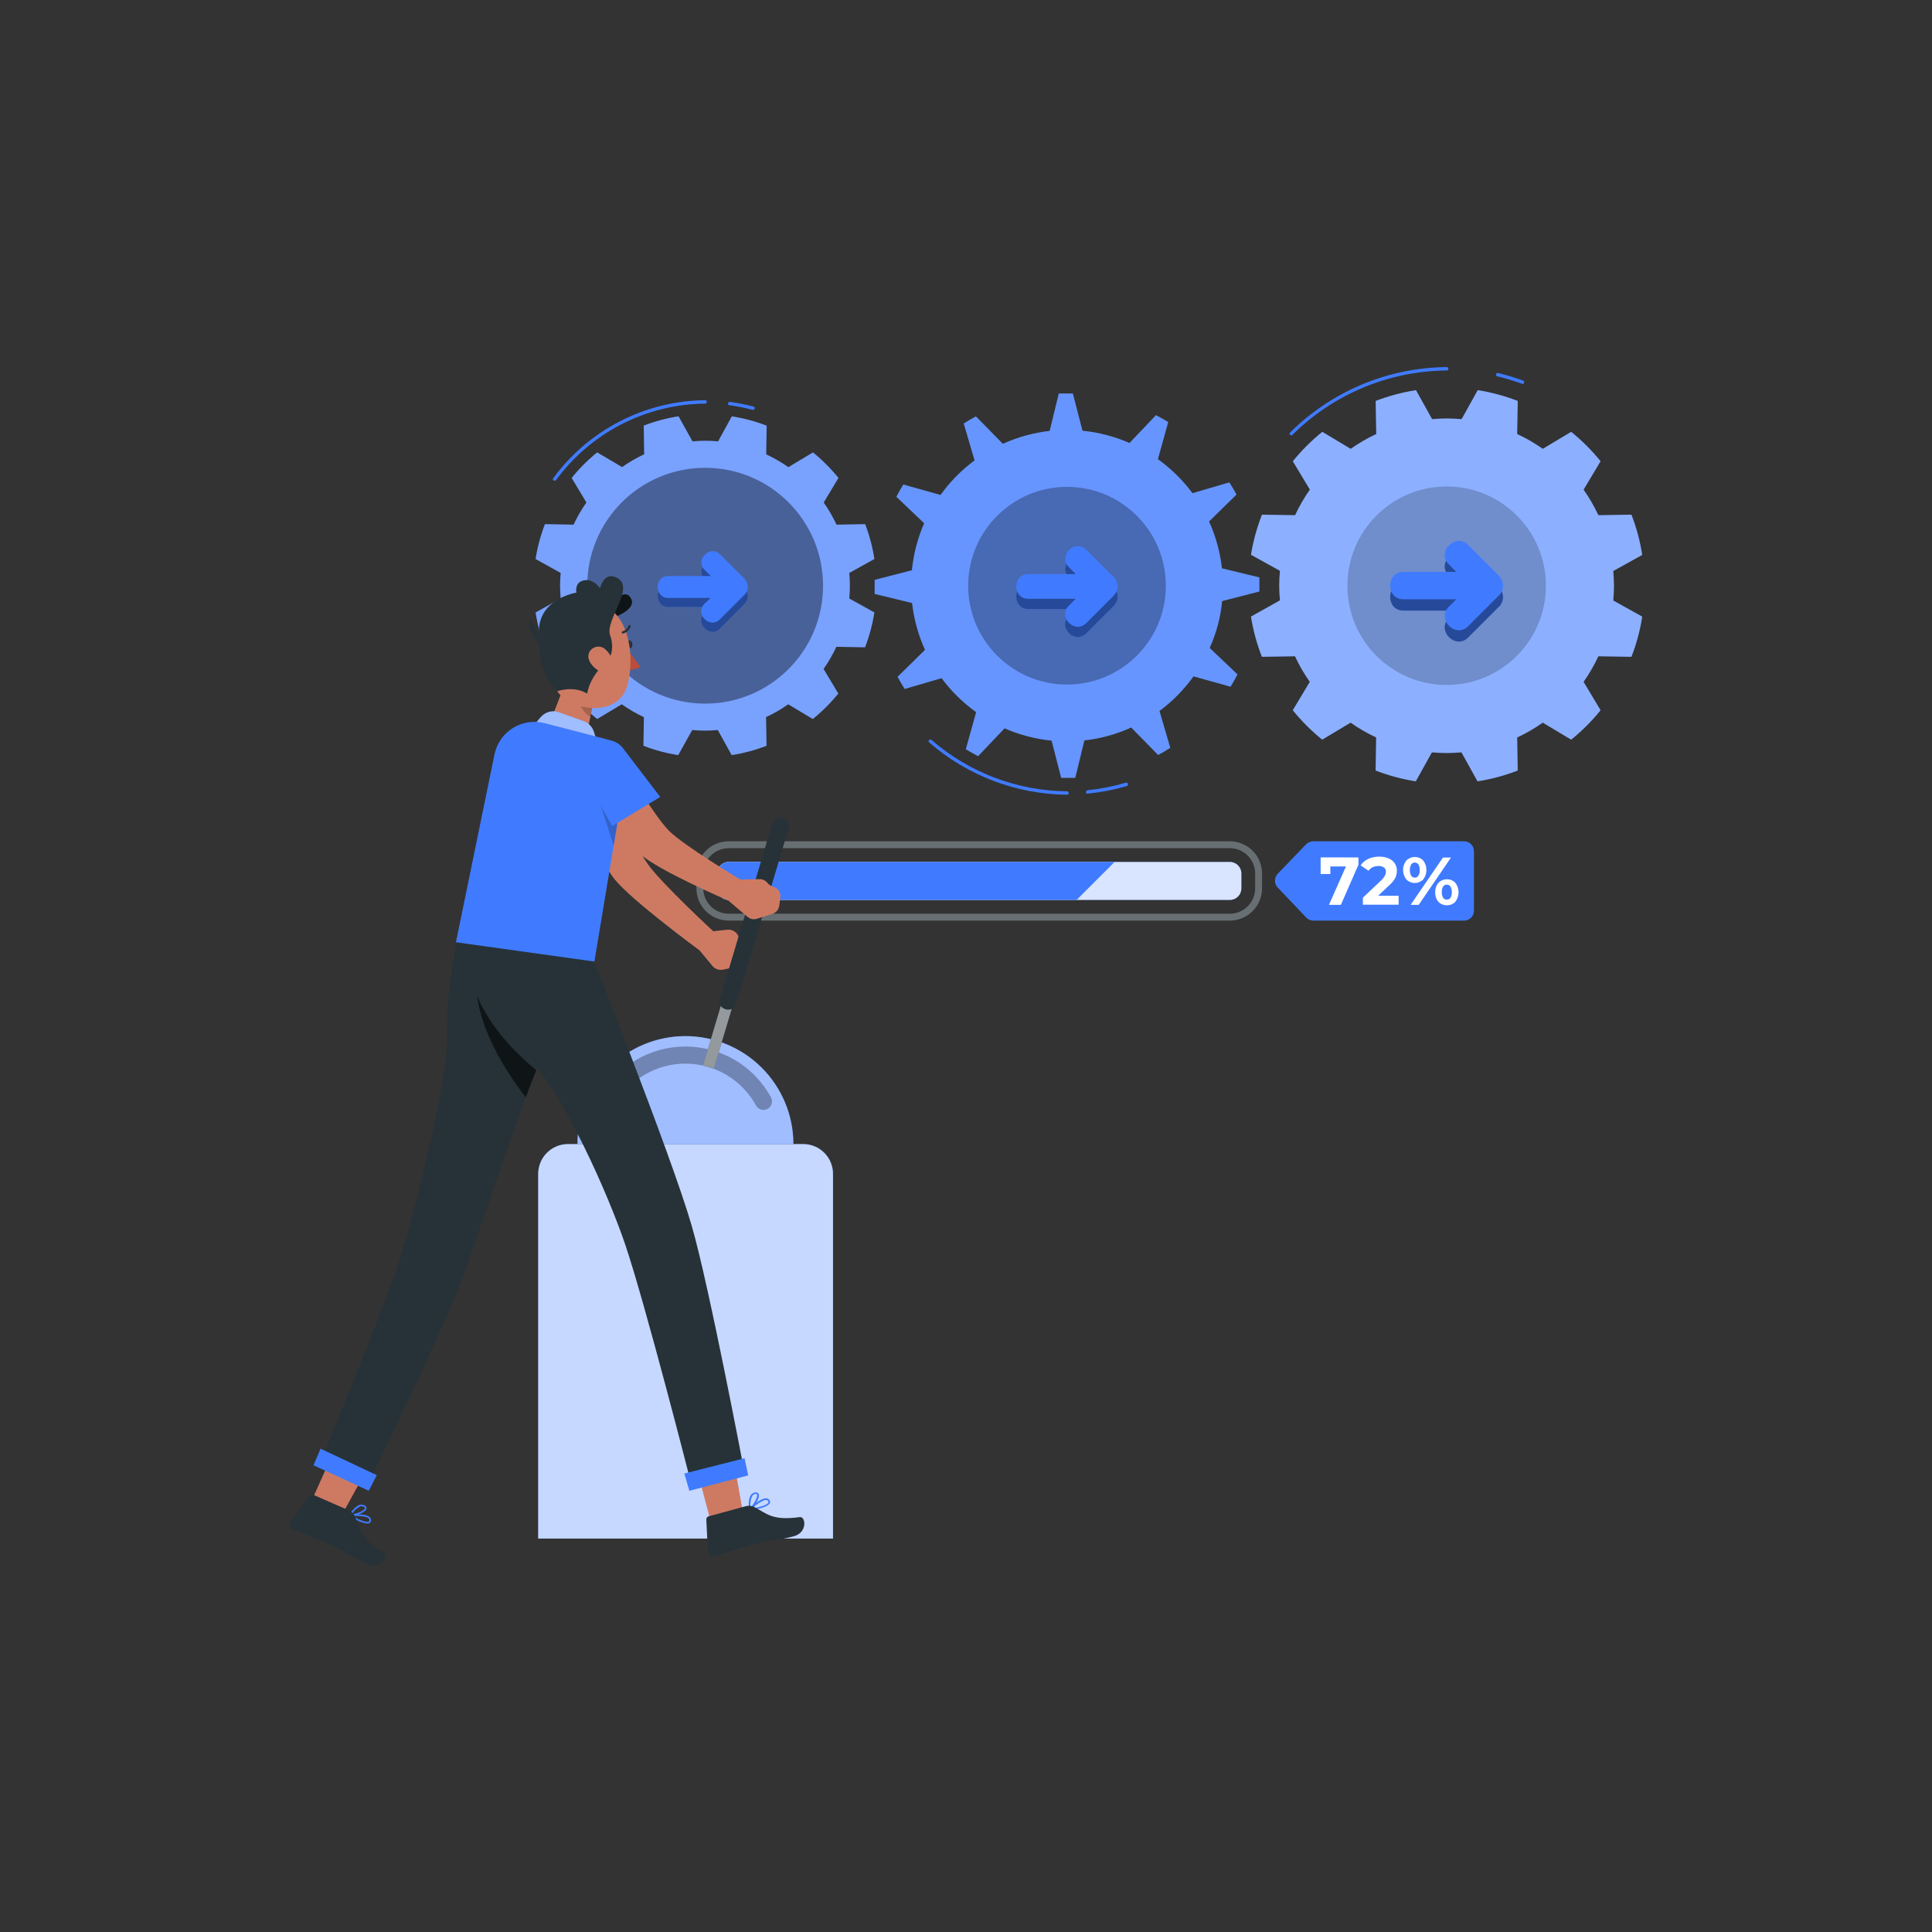 <svg width="200" height="200" viewBox="0 0 200 200" fill="none" xmlns="http://www.w3.org/2000/svg">
<rect x="0" y="0" width="200" height="200" fill="#333333" stroke="none"/>
<path d="M127.311 89.231H75.43C74.772 89.231 74.237 89.765 74.237 90.424V91.965C74.237 92.624 74.772 93.159 75.43 93.159H127.311C127.97 93.159 128.504 92.624 128.504 91.965V90.424C128.504 89.765 127.97 89.231 127.311 89.231Z" fill="#407BFF"/>
<path opacity="0.8" d="M127.311 89.231H75.43C74.772 89.231 74.237 89.765 74.237 90.424V91.965C74.237 92.624 74.772 93.159 75.43 93.159H127.311C127.97 93.159 128.504 92.624 128.504 91.965V90.424C128.504 89.765 127.97 89.231 127.311 89.231Z" fill="white"/>
<path d="M127.307 95.303H75.431C74.546 95.302 73.698 94.95 73.072 94.324C72.447 93.698 72.095 92.85 72.094 91.966V90.424C72.095 89.539 72.447 88.691 73.072 88.066C73.698 87.44 74.546 87.088 75.431 87.087H127.307C128.192 87.088 129.041 87.44 129.667 88.065C130.293 88.691 130.646 89.539 130.648 90.424V91.966C130.646 92.851 130.293 93.699 129.667 94.324C129.041 94.95 128.192 95.302 127.307 95.303ZM75.431 87.803C74.736 87.804 74.069 88.08 73.577 88.572C73.085 89.063 72.808 89.729 72.806 90.424V91.966C72.807 92.661 73.084 93.328 73.576 93.819C74.068 94.311 74.735 94.587 75.431 94.587H127.307C128.003 94.587 128.67 94.311 129.162 93.819C129.654 93.328 129.931 92.661 129.932 91.966V90.424C129.93 89.729 129.653 89.063 129.161 88.572C128.669 88.08 128.002 87.804 127.307 87.803H75.431Z" fill="#263238"/>
<g opacity="0.3">
<path d="M127.307 95.303H75.431C74.546 95.302 73.698 94.95 73.072 94.324C72.447 93.698 72.095 92.85 72.094 91.966V90.424C72.095 89.539 72.447 88.691 73.072 88.066C73.698 87.44 74.546 87.088 75.431 87.087H127.307C128.192 87.088 129.041 87.44 129.667 88.065C130.293 88.691 130.646 89.539 130.648 90.424V91.966C130.646 92.851 130.293 93.699 129.667 94.324C129.041 94.95 128.192 95.302 127.307 95.303ZM75.431 87.803C74.736 87.804 74.069 88.08 73.577 88.572C73.085 89.063 72.808 89.729 72.806 90.424V91.966C72.807 92.661 73.084 93.328 73.576 93.819C74.068 94.311 74.735 94.587 75.431 94.587H127.307C128.003 94.587 128.67 94.311 129.162 93.819C129.654 93.328 129.931 92.661 129.932 91.966V90.424C129.93 89.729 129.653 89.063 129.161 88.572C128.669 88.08 128.002 87.804 127.307 87.803H75.431Z" fill="white"/>
</g>
<path d="M115.381 89.231H75.43C75.117 89.237 74.819 89.365 74.6 89.588C74.38 89.811 74.257 90.111 74.256 90.424V91.965C74.257 92.278 74.38 92.578 74.6 92.801C74.819 93.024 75.117 93.153 75.43 93.159H111.453L115.381 89.231Z" fill="#407BFF"/>
<path d="M151.562 95.303H135.964C135.824 95.303 135.685 95.275 135.557 95.219C135.428 95.164 135.313 95.083 135.217 94.982L132.267 91.876C132.084 91.684 131.982 91.43 131.982 91.165C131.982 90.901 132.084 90.647 132.267 90.455L135.209 87.4C135.305 87.301 135.42 87.223 135.547 87.169C135.674 87.115 135.81 87.087 135.948 87.087H151.554C151.827 87.087 152.089 87.195 152.282 87.388C152.475 87.581 152.583 87.843 152.583 88.116V94.278C152.583 94.549 152.475 94.809 152.284 95.001C152.093 95.193 151.833 95.302 151.562 95.303Z" fill="#407BFF"/>
<path d="M140.627 88.761V89.509L138.808 93.667H137.576L139.332 89.697H137.716V90.479H136.711V88.758L140.627 88.761Z" fill="white"/>
<path d="M144.786 92.732V93.656H141.085V92.924L142.975 91.14C143.13 90.997 143.262 90.83 143.366 90.647C143.431 90.527 143.467 90.393 143.472 90.256C143.477 90.171 143.461 90.085 143.426 90.007C143.392 89.929 143.339 89.86 143.272 89.806C143.1 89.689 142.893 89.634 142.685 89.65C142.486 89.646 142.288 89.688 142.106 89.771C141.932 89.854 141.783 89.981 141.672 90.138L140.847 89.587C141.042 89.297 141.312 89.066 141.629 88.918C141.991 88.753 142.385 88.671 142.783 88.679C143.11 88.672 143.435 88.732 143.738 88.855C143.993 88.961 144.214 89.135 144.376 89.36C144.534 89.589 144.614 89.864 144.602 90.142C144.604 90.401 144.547 90.657 144.434 90.89C144.264 91.186 144.044 91.45 143.785 91.672L142.658 92.732H144.786Z" fill="white"/>
<path d="M145.581 91.038C145.363 90.759 145.244 90.415 145.244 90.061C145.244 89.706 145.363 89.362 145.581 89.082C145.695 88.966 145.832 88.874 145.982 88.811C146.133 88.747 146.294 88.715 146.457 88.715C146.62 88.715 146.782 88.747 146.932 88.811C147.083 88.874 147.219 88.966 147.334 89.082C147.548 89.364 147.663 89.707 147.663 90.061C147.663 90.414 147.548 90.757 147.334 91.038C147.219 91.155 147.083 91.247 146.932 91.311C146.782 91.374 146.62 91.406 146.457 91.406C146.294 91.406 146.133 91.374 145.982 91.311C145.832 91.247 145.695 91.155 145.581 91.038ZM146.833 90.647C146.935 90.472 146.983 90.271 146.97 90.068C146.983 89.865 146.935 89.662 146.833 89.485C146.791 89.425 146.735 89.375 146.67 89.341C146.605 89.307 146.533 89.289 146.459 89.289C146.386 89.289 146.313 89.307 146.248 89.341C146.183 89.375 146.127 89.425 146.086 89.485C145.992 89.667 145.944 89.868 145.944 90.072C145.944 90.276 145.992 90.478 146.086 90.659C146.127 90.72 146.183 90.769 146.248 90.803C146.313 90.837 146.386 90.855 146.459 90.855C146.533 90.855 146.605 90.837 146.67 90.803C146.735 90.769 146.791 90.72 146.833 90.659V90.647ZM149.376 88.773H150.205L146.864 93.668H146.031L149.376 88.773ZM149.153 93.562C148.968 93.448 148.818 93.284 148.723 93.088C148.616 92.867 148.564 92.623 148.57 92.376C148.565 92.129 148.617 91.884 148.723 91.661C148.818 91.466 148.968 91.303 149.153 91.191C149.343 91.08 149.559 91.023 149.779 91.027C149.943 91.021 150.107 91.051 150.258 91.113C150.41 91.176 150.547 91.271 150.659 91.391C150.874 91.671 150.991 92.015 150.991 92.369C150.991 92.722 150.874 93.066 150.659 93.347C150.546 93.466 150.41 93.561 150.258 93.624C150.106 93.687 149.943 93.718 149.779 93.715C149.559 93.718 149.343 93.661 149.153 93.55V93.562ZM150.154 92.952C150.248 92.77 150.296 92.569 150.296 92.365C150.296 92.161 150.248 91.96 150.154 91.778C150.113 91.713 150.055 91.66 149.986 91.624C149.917 91.589 149.84 91.573 149.763 91.578C149.69 91.578 149.617 91.595 149.553 91.629C149.488 91.663 149.432 91.713 149.391 91.774C149.289 91.951 149.242 92.153 149.255 92.357C149.242 92.559 149.289 92.761 149.391 92.936C149.432 92.997 149.488 93.047 149.553 93.081C149.617 93.115 149.69 93.132 149.763 93.132C149.84 93.137 149.916 93.123 149.985 93.089C150.054 93.055 150.112 93.004 150.154 92.94V92.952Z" fill="white"/>
<path d="M168.885 53.281L165.462 53.336C165.029 52.41 164.516 51.524 163.929 50.687L165.689 47.749C164.785 46.63 163.765 45.61 162.645 44.706L159.707 46.466C158.87 45.877 157.983 45.364 157.055 44.932L157.114 41.505C155.777 40.99 154.389 40.616 152.974 40.39L151.308 43.391C150.803 43.348 150.294 43.321 149.778 43.321C149.262 43.321 148.753 43.348 148.248 43.391L146.582 40.39C145.156 40.615 143.758 40.988 142.411 41.505L142.47 44.932C141.544 45.364 140.657 45.878 139.821 46.466L136.883 44.706C135.764 45.611 134.742 46.631 133.836 47.749L135.6 50.687C135.01 51.522 134.497 52.409 134.067 53.336L130.639 53.281C130.116 54.62 129.734 56.01 129.501 57.428L132.502 59.091C132.455 59.596 132.427 60.108 132.427 60.62C132.427 61.133 132.455 61.65 132.502 62.15L129.501 63.829C129.73 65.252 130.109 66.647 130.632 67.991L134.059 67.936C134.489 68.864 135.002 69.75 135.592 70.585L133.828 73.523C134.734 74.641 135.756 75.662 136.876 76.567L139.814 74.806C140.649 75.395 141.536 75.908 142.462 76.34L142.404 79.763C143.746 80.282 145.14 80.657 146.562 80.882L148.229 77.881C148.734 77.924 149.242 77.952 149.759 77.952C150.275 77.952 150.784 77.924 151.288 77.881L152.955 80.882C154.377 80.658 155.771 80.283 157.114 79.763L157.055 76.34C157.983 75.908 158.87 75.395 159.707 74.806L162.645 76.567C163.765 75.663 164.785 74.642 165.689 73.523L163.929 70.585C164.516 69.748 165.029 68.862 165.462 67.936L168.885 67.991C169.406 66.649 169.78 65.255 170 63.833L167.004 62.166C167.047 61.665 167.074 61.153 167.074 60.636C167.074 60.12 167.047 59.611 167.004 59.106L170 57.444C169.78 56.02 169.406 54.624 168.885 53.281Z" fill="#407BFF"/>
<path opacity="0.4" d="M168.885 53.281L165.462 53.336C165.029 52.41 164.516 51.524 163.929 50.687L165.689 47.749C164.785 46.63 163.765 45.61 162.645 44.706L159.707 46.466C158.87 45.877 157.983 45.364 157.055 44.932L157.114 41.505C155.777 40.99 154.389 40.616 152.974 40.39L151.308 43.391C150.803 43.348 150.294 43.321 149.778 43.321C149.262 43.321 148.753 43.348 148.248 43.391L146.582 40.39C145.156 40.615 143.758 40.988 142.411 41.505L142.47 44.932C141.544 45.364 140.657 45.878 139.821 46.466L136.883 44.706C135.764 45.611 134.742 46.631 133.836 47.749L135.6 50.687C135.01 51.522 134.497 52.409 134.067 53.336L130.639 53.281C130.116 54.62 129.734 56.01 129.501 57.428L132.502 59.091C132.455 59.596 132.427 60.108 132.427 60.62C132.427 61.133 132.455 61.65 132.502 62.15L129.501 63.829C129.73 65.252 130.109 66.647 130.632 67.991L134.059 67.936C134.489 68.864 135.002 69.75 135.592 70.585L133.828 73.523C134.734 74.641 135.756 75.662 136.876 76.567L139.814 74.806C140.649 75.395 141.536 75.908 142.462 76.34L142.404 79.763C143.746 80.282 145.14 80.657 146.562 80.882L148.229 77.881C148.734 77.924 149.242 77.952 149.759 77.952C150.275 77.952 150.784 77.924 151.288 77.881L152.955 80.882C154.377 80.658 155.771 80.283 157.114 79.763L157.055 76.34C157.983 75.908 158.87 75.395 159.707 74.806L162.645 76.567C163.765 75.663 164.785 74.642 165.689 73.523L163.929 70.585C164.516 69.748 165.029 68.862 165.462 67.936L168.885 67.991C169.406 66.649 169.78 65.255 170 63.833L167.004 62.166C167.047 61.665 167.074 61.153 167.074 60.636C167.074 60.12 167.047 59.611 167.004 59.106L170 57.444C169.78 56.02 169.406 54.624 168.885 53.281Z" fill="white"/>
<path opacity="0.2" d="M149.758 70.906C155.432 70.906 160.031 66.306 160.031 60.632C160.031 54.959 155.432 50.359 149.758 50.359C144.084 50.359 139.484 54.959 139.484 60.632C139.484 66.306 144.084 70.906 149.758 70.906Z" fill="black"/>
<path d="M155.224 62.769C155.459 62.505 155.589 62.165 155.589 61.812C155.589 61.459 155.459 61.118 155.224 60.855L155.196 60.824V60.804C154.125 59.733 153.051 58.659 151.977 57.585C150.686 56.294 148.679 58.297 149.974 59.592L150.756 60.374H145.279C143.456 60.374 143.452 63.211 145.279 63.211H150.756L149.974 63.993C148.679 65.288 150.686 67.291 151.977 66L155.196 62.78V62.757L155.224 62.769Z" fill="#407BFF"/>
<path opacity="0.4" d="M155.224 62.769C155.459 62.505 155.589 62.165 155.589 61.812C155.589 61.459 155.459 61.118 155.224 60.855L155.196 60.824V60.804C154.125 59.733 153.051 58.659 151.977 57.585C150.686 56.294 148.679 58.297 149.974 59.592L150.756 60.374H145.279C143.456 60.374 143.452 63.211 145.279 63.211H150.756L149.974 63.993C148.679 65.288 150.686 67.291 151.977 66L155.196 62.78V62.757L155.224 62.769Z" fill="black"/>
<path d="M155.224 61.595C155.459 61.331 155.589 60.991 155.589 60.638C155.589 60.285 155.459 59.945 155.224 59.682L155.196 59.65V59.631C154.125 58.559 153.051 57.486 151.977 56.411C150.686 55.12 148.679 57.123 149.974 58.418L150.756 59.2H145.279C143.456 59.2 143.452 62.037 145.279 62.037H150.756L149.974 62.819C148.679 64.114 150.686 66.117 151.977 64.826L155.196 61.606V61.583L155.224 61.595Z" fill="#407BFF"/>
<path d="M154.992 38.951C155.865 39.164 156.726 39.425 157.57 39.733C157.781 39.811 157.875 39.471 157.664 39.397C156.82 39.089 155.959 38.828 155.086 38.614C154.867 38.563 154.773 38.904 154.992 38.955V38.951Z" fill="#407BFF"/>
<path d="M133.804 45.003C138.053 40.79 143.779 38.403 149.762 38.352C149.809 38.352 149.854 38.334 149.887 38.3C149.92 38.267 149.938 38.223 149.938 38.176C149.938 38.129 149.92 38.085 149.887 38.052C149.854 38.019 149.809 38 149.762 38C143.684 38.058 137.869 40.487 133.554 44.768C133.537 44.785 133.524 44.804 133.515 44.826C133.507 44.847 133.502 44.87 133.502 44.893C133.502 44.917 133.507 44.94 133.515 44.961C133.524 44.983 133.537 45.002 133.554 45.019C133.57 45.035 133.59 45.048 133.611 45.057C133.633 45.066 133.656 45.07 133.679 45.07C133.702 45.07 133.725 45.066 133.747 45.057C133.768 45.048 133.788 45.035 133.804 45.019V45.003Z" fill="#407BFF"/>
<path d="M126.069 64.709C126.284 63.893 126.433 63.061 126.515 62.221L130.369 61.231C130.369 60.742 130.369 60.257 130.369 59.772L126.495 58.833C126.306 57.156 125.856 55.519 125.161 53.982L128.002 51.196C127.771 50.766 127.524 50.347 127.262 49.936L123.444 51.055C122.44 49.703 121.233 48.515 119.864 47.534L120.932 43.696C120.541 43.442 120.095 43.207 119.665 42.98L116.926 45.86C116.154 45.522 115.356 45.246 114.54 45.034C113.725 44.82 112.894 44.671 112.055 44.588L111.062 40.735C110.573 40.735 110.087 40.735 109.606 40.735L108.663 44.608C106.986 44.797 105.349 45.249 103.812 45.946L101.027 43.102C100.596 43.333 100.178 43.579 99.767 43.841L100.886 47.66C99.534 48.663 98.346 49.871 97.365 51.239L93.507 50.159C93.253 50.57 93.018 50.997 92.791 51.427L95.671 54.166C95.334 54.937 95.058 55.733 94.845 56.548C94.633 57.363 94.484 58.194 94.399 59.032L90.546 60.026C90.546 60.515 90.546 61 90.546 61.485L94.419 62.424C94.609 64.101 95.06 65.738 95.757 67.275L92.917 70.061C93.147 70.491 93.39 70.91 93.652 71.321L97.471 70.202C98.474 71.554 99.682 72.742 101.05 73.723L99.982 77.561C100.393 77.815 100.819 78.05 101.254 78.277L103.992 75.397C104.763 75.735 105.56 76.011 106.375 76.223C107.191 76.438 108.023 76.587 108.863 76.669L109.853 80.522C110.342 80.522 110.827 80.522 111.312 80.522L112.251 76.649C113.928 76.461 115.565 76.009 117.102 75.311L119.888 78.155C120.318 77.924 120.737 77.678 121.147 77.416L120.028 73.598C121.381 72.595 122.569 71.387 123.549 70.018L127.387 71.086C127.642 70.675 127.876 70.249 128.103 69.814L125.224 67.076C125.567 66.31 125.85 65.519 126.069 64.709Z" fill="#407BFF"/>
<path opacity="0.2" d="M126.069 64.709C126.284 63.893 126.433 63.061 126.515 62.221L130.369 61.231C130.369 60.742 130.369 60.257 130.369 59.772L126.495 58.833C126.306 57.156 125.856 55.519 125.161 53.982L128.002 51.196C127.771 50.766 127.524 50.347 127.262 49.936L123.444 51.055C122.44 49.703 121.233 48.515 119.864 47.534L120.932 43.696C120.541 43.442 120.095 43.207 119.665 42.98L116.926 45.86C116.154 45.522 115.356 45.246 114.54 45.034C113.725 44.82 112.894 44.671 112.055 44.588L111.062 40.735C110.573 40.735 110.087 40.735 109.606 40.735L108.663 44.608C106.986 44.797 105.349 45.249 103.812 45.946L101.027 43.102C100.596 43.333 100.178 43.579 99.767 43.841L100.886 47.66C99.534 48.663 98.346 49.871 97.365 51.239L93.507 50.159C93.253 50.57 93.018 50.997 92.791 51.427L95.671 54.166C95.334 54.937 95.058 55.733 94.845 56.548C94.633 57.363 94.484 58.194 94.399 59.032L90.546 60.026C90.546 60.515 90.546 61 90.546 61.485L94.419 62.424C94.609 64.101 95.06 65.738 95.757 67.275L92.917 70.061C93.147 70.491 93.39 70.91 93.652 71.321L97.471 70.202C98.474 71.554 99.682 72.742 101.05 73.723L99.982 77.561C100.393 77.815 100.819 78.05 101.254 78.277L103.992 75.397C104.763 75.735 105.56 76.011 106.375 76.223C107.191 76.438 108.023 76.587 108.863 76.669L109.853 80.522C110.342 80.522 110.827 80.522 111.312 80.522L112.251 76.649C113.928 76.461 115.565 76.009 117.102 75.311L119.888 78.155C120.318 77.924 120.737 77.678 121.147 77.416L120.028 73.598C121.381 72.595 122.569 71.387 123.549 70.018L127.387 71.086C127.642 70.675 127.876 70.249 128.103 69.814L125.224 67.076C125.567 66.31 125.85 65.519 126.069 64.709Z" fill="white"/>
<path opacity="0.3" d="M110.456 70.863C116.106 70.863 120.687 66.282 120.687 60.632C120.687 54.982 116.106 50.402 110.456 50.402C104.806 50.402 100.226 54.982 100.226 60.632C100.226 66.282 104.806 70.863 110.456 70.863Z" fill="black"/>
<path d="M115.373 62.612C115.585 62.376 115.702 62.069 115.702 61.752C115.702 61.434 115.585 61.128 115.373 60.891L115.35 60.864L112.451 57.965C111.277 56.791 109.486 58.606 110.647 59.768C110.886 60.011 111.129 60.249 111.367 60.488H106.438C104.795 60.488 104.791 63.043 106.438 63.043H111.36C111.121 63.281 110.878 63.52 110.64 63.763C109.466 64.936 111.281 66.728 112.443 65.566L115.342 62.667L115.373 62.612Z" fill="#407BFF"/>
<path opacity="0.4" d="M115.373 62.612C115.585 62.376 115.702 62.069 115.702 61.752C115.702 61.434 115.585 61.128 115.373 60.891L115.35 60.864L112.451 57.965C111.277 56.791 109.486 58.606 110.647 59.768C110.886 60.011 111.129 60.249 111.367 60.488H106.438C104.795 60.488 104.791 63.043 106.438 63.043H111.36C111.121 63.281 110.878 63.52 110.64 63.763C109.466 64.936 111.281 66.728 112.443 65.566L115.342 62.667L115.373 62.612Z" fill="black"/>
<path d="M115.373 61.556C115.585 61.319 115.702 61.013 115.702 60.695C115.702 60.378 115.585 60.071 115.373 59.834L115.35 59.807L112.451 56.908C111.277 55.734 109.486 57.55 110.647 58.712C110.886 58.954 111.129 59.193 111.367 59.431H106.438C104.795 59.431 104.791 61.986 106.438 61.986H111.36C111.121 62.225 110.878 62.464 110.64 62.706C109.466 63.88 111.281 65.672 112.443 64.51L115.342 61.611C115.344 61.604 115.344 61.597 115.342 61.591L115.373 61.556Z" fill="#407BFF"/>
<path d="M110.456 81.915C105.297 81.868 100.324 79.983 96.43 76.599C96.258 76.45 96.008 76.7 96.18 76.849C100.142 80.297 105.204 82.219 110.456 82.271C110.502 82.271 110.547 82.253 110.58 82.22C110.613 82.187 110.632 82.142 110.632 82.095C110.632 82.049 110.613 82.004 110.58 81.971C110.547 81.938 110.502 81.919 110.456 81.919V81.915Z" fill="#407BFF"/>
<path d="M116.551 81.023C115.257 81.404 113.93 81.666 112.588 81.805C112.365 81.829 112.365 82.196 112.588 82.157C113.961 82.02 115.319 81.758 116.645 81.375C116.69 81.362 116.729 81.332 116.752 81.292C116.775 81.251 116.781 81.203 116.768 81.158C116.756 81.112 116.726 81.074 116.685 81.051C116.645 81.028 116.596 81.022 116.551 81.034V81.023Z" fill="#407BFF"/>
<path d="M89.564 54.263L86.594 54.314C86.219 53.512 85.776 52.744 85.268 52.018L86.794 49.475C86.008 48.506 85.125 47.621 84.157 46.834L81.61 48.364C80.886 47.852 80.118 47.407 79.314 47.034L79.365 44.068C78.201 43.619 76.993 43.295 75.761 43.102L74.338 45.692C73.899 45.653 73.457 45.629 73.011 45.629C72.565 45.629 72.123 45.653 71.685 45.692L70.241 43.094C69.011 43.288 67.804 43.611 66.642 44.06L66.689 47.026C65.887 47.4 65.119 47.845 64.397 48.356L61.818 46.834C60.849 47.619 59.965 48.504 59.181 49.475L60.707 52.018C60.197 52.743 59.752 53.511 59.377 54.314L56.412 54.263C55.963 55.427 55.639 56.635 55.445 57.867L58.043 59.31C58.004 59.745 57.98 60.187 57.98 60.633C57.98 61.078 58.004 61.521 58.043 61.959L55.445 63.402C55.639 64.634 55.963 65.842 56.412 67.006L59.377 66.955C59.752 67.758 60.197 68.526 60.707 69.251L59.181 71.794C59.964 72.764 60.848 73.648 61.818 74.431L64.365 72.905C65.088 73.416 65.855 73.861 66.658 74.235L66.611 77.201C67.773 77.65 68.979 77.974 70.21 78.167L71.654 75.569C72.092 75.609 72.534 75.632 72.98 75.632C73.426 75.632 73.868 75.609 74.306 75.569L75.746 78.167C76.978 77.974 78.186 77.65 79.349 77.201L79.298 74.235C80.102 73.862 80.871 73.417 81.595 72.905L84.141 74.431C85.11 73.646 85.994 72.763 86.778 71.794L85.253 69.251C85.76 68.525 86.204 67.757 86.579 66.955L89.548 67.006C89.995 65.841 90.319 64.634 90.515 63.402L87.917 61.959C87.952 61.521 87.975 61.082 87.975 60.633C87.975 60.183 87.952 59.745 87.917 59.31L90.515 57.867C90.324 56.636 90.005 55.428 89.564 54.263Z" fill="#407BFF"/>
<path opacity="0.3" d="M89.564 54.263L86.594 54.314C86.219 53.512 85.776 52.744 85.268 52.018L86.794 49.475C86.008 48.506 85.125 47.621 84.157 46.834L81.61 48.364C80.886 47.852 80.118 47.407 79.314 47.034L79.365 44.068C78.201 43.619 76.993 43.295 75.761 43.102L74.338 45.692C73.899 45.653 73.457 45.629 73.011 45.629C72.565 45.629 72.123 45.653 71.685 45.692L70.241 43.094C69.011 43.288 67.804 43.611 66.642 44.06L66.689 47.026C65.887 47.4 65.119 47.845 64.397 48.356L61.818 46.834C60.849 47.619 59.965 48.504 59.181 49.475L60.707 52.018C60.197 52.743 59.752 53.511 59.377 54.314L56.412 54.263C55.963 55.427 55.639 56.635 55.445 57.867L58.043 59.31C58.004 59.745 57.98 60.187 57.98 60.633C57.98 61.078 58.004 61.521 58.043 61.959L55.445 63.402C55.639 64.634 55.963 65.842 56.412 67.006L59.377 66.955C59.752 67.758 60.197 68.526 60.707 69.251L59.181 71.794C59.964 72.764 60.848 73.648 61.818 74.431L64.365 72.905C65.088 73.416 65.855 73.861 66.658 74.235L66.611 77.201C67.773 77.65 68.979 77.974 70.21 78.167L71.654 75.569C72.092 75.609 72.534 75.632 72.98 75.632C73.426 75.632 73.868 75.609 74.306 75.569L75.746 78.167C76.978 77.974 78.186 77.65 79.349 77.201L79.298 74.235C80.102 73.862 80.871 73.417 81.595 72.905L84.141 74.431C85.11 73.646 85.994 72.763 86.778 71.794L85.253 69.251C85.76 68.525 86.204 67.757 86.579 66.955L89.548 67.006C89.995 65.841 90.319 64.634 90.515 63.402L87.917 61.959C87.952 61.521 87.975 61.082 87.975 60.633C87.975 60.183 87.952 59.745 87.917 59.31L90.515 57.867C90.324 56.636 90.005 55.428 89.564 54.263Z" fill="white"/>
<path opacity="0.4" d="M72.997 72.839C79.739 72.839 85.203 67.374 85.203 60.633C85.203 53.891 79.739 48.426 72.997 48.426C66.256 48.426 60.791 53.891 60.791 60.633C60.791 67.374 66.256 72.839 72.997 72.839Z" fill="black"/>
<path d="M77.124 62.459C77.312 62.249 77.417 61.977 77.417 61.695C77.417 61.412 77.312 61.14 77.124 60.93V60.902L74.546 58.328C73.513 57.295 71.909 58.899 72.942 59.932L73.556 60.558H69.182C67.719 60.558 67.719 62.827 69.182 62.827H73.556L72.915 63.469C71.882 64.502 73.486 66.106 74.519 65.073L77.097 62.495L77.124 62.459Z" fill="#407BFF"/>
<path opacity="0.4" d="M77.124 62.459C77.312 62.249 77.417 61.977 77.417 61.695C77.417 61.412 77.312 61.14 77.124 60.93V60.902L74.546 58.328C73.513 57.295 71.909 58.899 72.942 59.932L73.556 60.558H69.182C67.719 60.558 67.719 62.827 69.182 62.827H73.556L72.915 63.469C71.882 64.502 73.486 66.106 74.519 65.073L77.097 62.495L77.124 62.459Z" fill="black"/>
<path d="M77.124 61.52C77.312 61.31 77.417 61.038 77.417 60.756C77.417 60.473 77.312 60.201 77.124 59.991V59.963L74.546 57.389C73.513 56.356 71.909 57.96 72.942 58.993L73.584 59.631H69.182C67.719 59.631 67.719 61.9 69.182 61.9H73.556L72.915 62.514C71.882 63.547 73.486 65.151 74.519 64.118L77.097 61.54L77.124 61.52Z" fill="#407BFF"/>
<path d="M57.566 49.694C59.348 47.268 61.669 45.29 64.347 43.916C67.025 42.542 69.986 41.811 72.996 41.78C73.043 41.78 73.088 41.761 73.121 41.728C73.154 41.695 73.172 41.65 73.172 41.603C73.172 41.557 73.154 41.512 73.121 41.479C73.088 41.446 73.043 41.428 72.996 41.428C69.926 41.46 66.906 42.208 64.175 43.612C61.444 45.015 59.078 47.036 57.265 49.514C57.128 49.694 57.433 49.87 57.566 49.69V49.694Z" fill="#407BFF"/>
<path d="M75.485 41.944C76.302 42.056 77.112 42.218 77.91 42.429C78.129 42.484 78.223 42.143 78.004 42.089C77.207 41.877 76.397 41.716 75.579 41.607C75.36 41.576 75.262 41.916 75.485 41.944Z" fill="#407BFF"/>
<path d="M61.672 79.337C61.672 79.337 65.466 87.255 67.125 89.54C68.561 91.523 73.835 96.402 73.835 96.402L75.29 96.246C75.515 96.221 75.742 96.264 75.941 96.371C76.14 96.478 76.302 96.643 76.405 96.844L76.569 97.161C76.635 97.289 76.726 97.404 76.835 97.498L77.094 97.721C77.282 97.88 77.411 98.098 77.462 98.339C77.513 98.581 77.483 98.832 77.375 99.055L77.176 99.446C77.102 99.601 76.992 99.737 76.856 99.843C76.721 99.949 76.562 100.022 76.393 100.056L74.828 100.377C74.629 100.416 74.423 100.4 74.232 100.331C74.041 100.263 73.873 100.143 73.745 99.986L72.415 98.378C72.415 98.378 65.396 93.233 63.596 90.991C62.145 89.184 59.293 82.776 59.293 82.776L61.672 79.337Z" fill="#CE7A63"/>
<path d="M82.132 118.436C82.132 115.471 80.954 112.628 78.858 110.532C76.762 108.436 73.919 107.258 70.955 107.258C67.99 107.258 65.147 108.436 63.051 110.532C60.955 112.628 59.777 115.471 59.777 118.436H82.132Z" fill="#407BFF"/>
<path opacity="0.5" d="M82.132 118.436C82.132 115.471 80.954 112.628 78.858 110.532C76.762 108.436 73.919 107.258 70.955 107.258C67.99 107.258 65.147 108.436 63.051 110.532C60.955 112.628 59.777 115.471 59.777 118.436H82.132Z" fill="white"/>
<g opacity="0.3">
<path d="M79.385 114.825C79.182 114.912 78.954 114.92 78.746 114.848C78.537 114.775 78.363 114.627 78.258 114.433C77.54 113.124 76.484 112.031 75.198 111.27C73.913 110.509 72.447 110.107 70.954 110.107C69.46 110.107 67.994 110.509 66.709 111.27C65.424 112.031 64.368 113.124 63.65 114.433C63.544 114.627 63.37 114.774 63.162 114.846C62.954 114.919 62.726 114.911 62.523 114.825C62.411 114.777 62.31 114.707 62.227 114.619C62.143 114.531 62.079 114.426 62.038 114.312C61.998 114.197 61.981 114.076 61.989 113.954C61.998 113.833 62.032 113.715 62.089 113.608C62.956 112.013 64.237 110.681 65.797 109.753C67.357 108.826 69.139 108.336 70.954 108.336C72.769 108.336 74.551 108.826 76.111 109.753C77.671 110.681 78.952 112.013 79.819 113.608C79.875 113.715 79.908 113.833 79.917 113.954C79.925 114.075 79.909 114.197 79.868 114.311C79.827 114.425 79.763 114.53 79.68 114.618C79.597 114.707 79.496 114.777 79.385 114.825Z" fill="black"/>
</g>
<path d="M80.227 85.35L72.774 110.302C73.156 110.387 73.531 110.498 73.897 110.635C75.968 103.71 78.036 96.785 80.102 89.861L81.358 85.663C81.577 84.935 80.442 84.626 80.227 85.35Z" fill="#263238"/>
<g opacity="0.5">
<path d="M80.227 85.35L72.774 110.302C73.156 110.387 73.531 110.498 73.897 110.635C75.968 103.71 78.036 96.785 80.102 89.861L81.358 85.663C81.577 84.935 80.442 84.626 80.227 85.35Z" fill="white"/>
</g>
<path d="M76.216 103.901C78.023 97.845 79.832 91.792 81.642 85.741C81.966 84.653 80.265 84.176 79.944 85.271C78.131 91.325 76.323 97.378 74.518 103.432C74.193 104.52 75.891 104.997 76.216 103.901Z" fill="#263238"/>
<path d="M58.791 118.436H83.152C83.969 118.436 84.752 118.76 85.329 119.338C85.907 119.915 86.231 120.698 86.231 121.515V159.272H55.716V121.515C55.716 120.699 56.04 119.916 56.616 119.339C57.193 118.762 57.975 118.437 58.791 118.436Z" fill="#407BFF"/>
<path opacity="0.7" d="M58.791 118.436H83.152C83.969 118.436 84.752 118.76 85.329 119.338C85.907 119.915 86.231 120.698 86.231 121.515V159.272H55.716V121.515C55.716 120.699 56.04 119.916 56.616 119.339C57.193 118.762 57.975 118.437 58.791 118.436Z" fill="white"/>
<path d="M71.753 150.606L73.709 158.039L77.007 157.124L75.599 149.17L71.753 150.606Z" fill="#CE7A63"/>
<path d="M77.653 156.326C77.635 156.326 77.618 156.321 77.603 156.312C77.588 156.303 77.576 156.29 77.567 156.275C77.56 156.259 77.558 156.24 77.561 156.223C77.565 156.205 77.574 156.189 77.587 156.177C77.63 156.13 78.659 155.105 79.284 155.105C79.4 155.104 79.513 155.148 79.597 155.227C79.65 155.268 79.689 155.325 79.708 155.39C79.727 155.454 79.725 155.523 79.703 155.586C79.609 155.813 79.183 156.013 78.749 156.13C78.39 156.227 78.023 156.292 77.653 156.326ZM77.892 156.142C78.565 156.044 79.457 155.798 79.543 155.528C79.543 155.493 79.566 155.438 79.476 155.352C79.452 155.326 79.422 155.306 79.389 155.293C79.356 155.28 79.32 155.275 79.284 155.277C79.229 155.277 79.174 155.285 79.12 155.301C78.661 155.501 78.244 155.786 77.892 156.142Z" fill="#407BFF"/>
<path d="M77.609 156.33C77.594 156.327 77.58 156.319 77.57 156.308C77.559 156.297 77.552 156.282 77.55 156.267C77.55 156.22 77.378 155.254 77.726 154.769C77.775 154.698 77.837 154.638 77.909 154.592C77.981 154.545 78.061 154.514 78.145 154.499C78.38 154.46 78.481 154.558 78.536 154.651C78.72 155.023 78.086 156.009 77.719 156.306C77.707 156.311 77.695 156.311 77.683 156.306C77.675 156.318 77.663 156.326 77.65 156.33C77.637 156.334 77.622 156.334 77.609 156.33ZM78.133 154.671C78.028 154.699 77.936 154.765 77.875 154.855C77.698 155.227 77.638 155.645 77.703 156.052C78.067 155.661 78.458 154.937 78.372 154.706C78.372 154.706 78.333 154.628 78.18 154.655H78.133V154.671Z" fill="#407BFF"/>
<path d="M77.163 155.931L73.352 156.971C73.282 156.99 73.221 157.032 73.178 157.09C73.136 157.149 73.114 157.22 73.118 157.292L73.274 160.582C73.276 160.652 73.293 160.72 73.322 160.782C73.351 160.845 73.392 160.902 73.443 160.949C73.494 160.996 73.553 161.032 73.618 161.056C73.683 161.08 73.752 161.09 73.822 161.087C73.858 161.093 73.895 161.093 73.931 161.087C75.301 160.696 76.502 160.281 78.215 159.815C80.234 159.268 79.78 159.647 82.17 159.033C83.602 158.661 83.422 156.963 82.796 157.05C79.925 157.441 79.408 156.697 78.067 155.997C77.784 155.864 77.462 155.84 77.163 155.931Z" fill="#263238"/>
<path d="M35.205 148.791L32.06 155.805L35.201 157.167L39.098 150.09L35.205 148.791Z" fill="#CE7A63"/>
<path d="M36.206 156.948C36.191 156.938 36.18 156.923 36.173 156.906C36.167 156.89 36.166 156.871 36.171 156.854C36.175 156.837 36.184 156.821 36.197 156.81C36.211 156.798 36.228 156.792 36.245 156.791C36.308 156.791 37.755 156.631 38.24 157.026C38.332 157.097 38.392 157.201 38.409 157.315C38.423 157.381 38.417 157.449 38.391 157.511C38.365 157.572 38.321 157.624 38.264 157.66C38.049 157.777 37.591 157.66 37.18 157.488C36.841 157.336 36.515 157.155 36.206 156.948ZM36.507 156.948C37.09 157.296 37.928 157.656 38.178 157.507C38.209 157.507 38.252 157.452 38.237 157.331C38.233 157.296 38.222 157.262 38.204 157.231C38.185 157.201 38.161 157.175 38.131 157.155C38.088 157.118 38.039 157.089 37.986 157.069C37.505 156.938 37.003 156.898 36.507 156.952V156.948Z" fill="#407BFF"/>
<path d="M36.167 156.924C36.159 156.911 36.154 156.896 36.154 156.881C36.154 156.866 36.159 156.851 36.167 156.838C36.167 156.799 36.668 155.942 37.243 155.782C37.325 155.757 37.412 155.75 37.497 155.759C37.582 155.768 37.665 155.795 37.74 155.836C37.947 155.954 37.967 156.095 37.935 156.189C37.842 156.58 36.731 156.971 36.257 156.971C36.246 156.974 36.233 156.974 36.222 156.971C36.21 156.968 36.199 156.962 36.189 156.954C36.18 156.946 36.172 156.936 36.167 156.924ZM37.619 155.966C37.52 155.918 37.406 155.911 37.302 155.946C36.929 156.122 36.62 156.409 36.418 156.768C36.934 156.705 37.705 156.376 37.783 156.138C37.783 156.114 37.783 156.056 37.666 155.981H37.619V155.966Z" fill="#407BFF"/>
<path d="M36.069 156.333L32.45 154.749C32.383 154.719 32.308 154.713 32.237 154.731C32.166 154.75 32.103 154.792 32.059 154.851L30.103 157.511C30.02 157.624 29.985 157.765 30.006 157.903C30.026 158.041 30.1 158.166 30.212 158.25C30.244 158.271 30.276 158.289 30.31 158.305C31.625 158.857 32.814 159.291 34.437 160.007C36.354 160.848 35.768 160.864 38.005 161.881C39.355 162.495 40.282 161.059 39.739 160.731C37.25 159.248 37.325 158.332 36.722 156.944C36.586 156.668 36.353 156.451 36.069 156.333Z" fill="#263238"/>
<path d="M63.303 63.989C63.303 63.989 65.983 63.167 65.31 61.943C64.723 60.883 63.745 62.162 63.745 62.162L63.303 63.989Z" fill="#263238"/>
<path opacity="0.6" d="M63.303 63.989C63.303 63.989 65.983 63.167 65.31 61.943C64.723 60.883 63.745 62.162 63.745 62.162L63.303 63.989Z" fill="black"/>
<path d="M61.377 72.968L60.857 75.448L57.168 74.188L58.271 71.34L61.377 72.968Z" fill="#CE7A63"/>
<path opacity="0.2" d="M61.119 74.204C60.847 74.056 60.611 73.851 60.425 73.603C60.239 73.355 60.109 73.071 60.043 72.768L60.649 72.585L61.377 72.976L61.119 74.204Z" fill="black"/>
<path d="M65.466 66.677C65.489 66.9 65.388 67.092 65.239 67.103C65.09 67.115 64.942 66.935 64.93 66.712C64.918 66.489 65.008 66.301 65.157 66.293C65.305 66.286 65.446 66.458 65.466 66.677Z" fill="#263238"/>
<path d="M65.043 67.373L66.299 69.02C66.102 69.163 65.874 69.258 65.633 69.297C65.393 69.337 65.147 69.32 64.914 69.247L65.043 67.373Z" fill="#BA4D3C"/>
<path d="M56.624 66.458C56.765 69.419 56.758 70.675 58.26 72.236C60.568 73.844 64.206 73.801 64.969 70.882C65.658 68.246 65.314 63.84 62.371 62.581C61.38 62.139 60.254 62.107 59.239 62.491C58.223 62.874 57.401 63.644 56.949 64.631C56.698 65.205 56.586 65.832 56.624 66.458Z" fill="#CE7A63"/>
<path d="M65.145 64.705C65.126 64.71 65.108 64.719 65.093 64.732C65.078 64.745 65.066 64.761 65.059 64.779C65.01 64.916 64.929 65.04 64.823 65.139C64.717 65.239 64.588 65.311 64.448 65.351C64.433 65.353 64.419 65.359 64.406 65.368C64.393 65.376 64.382 65.387 64.373 65.4C64.364 65.412 64.358 65.427 64.355 65.442C64.352 65.457 64.352 65.472 64.355 65.488C64.363 65.518 64.382 65.544 64.409 65.561C64.436 65.578 64.468 65.584 64.499 65.578C64.679 65.533 64.844 65.445 64.981 65.321C65.117 65.196 65.221 65.04 65.282 64.866C65.287 64.851 65.29 64.836 65.29 64.82C65.29 64.805 65.286 64.79 65.28 64.775C65.274 64.761 65.265 64.749 65.254 64.738C65.243 64.727 65.23 64.719 65.215 64.713C65.193 64.705 65.169 64.702 65.145 64.705Z" fill="#263238"/>
<path d="M55.243 75.096L55.99 74.224C56.218 73.962 56.52 73.775 56.855 73.687C57.191 73.6 57.546 73.617 57.872 73.735L60.423 74.654C60.671 74.743 60.895 74.889 61.077 75.079C61.26 75.269 61.396 75.498 61.475 75.749L61.765 76.661L55.243 75.096Z" fill="#407BFF"/>
<path opacity="0.5" d="M55.243 75.096L55.99 74.224C56.218 73.962 56.52 73.775 56.855 73.687C57.191 73.6 57.546 73.617 57.872 73.735L60.423 74.654C60.671 74.743 60.895 74.889 61.077 75.079C61.26 75.269 61.396 75.498 61.475 75.749L61.765 76.661L55.243 75.096Z" fill="white"/>
<path d="M60.692 97.505C60.692 97.505 69.432 119.363 71.619 126.937C73.403 133.099 77.006 152.105 77.006 152.105L71.529 153.501C71.529 153.501 66.768 134.836 64.698 128.76C62.946 123.62 58.439 113.416 54.695 109.473C54.065 108.808 52.293 108.061 51.682 107.376C50.427 105.96 48.975 102.317 48.58 100.463C48.4 99.618 48.58 97.008 48.58 97.008L60.692 97.505Z" fill="#263238"/>
<path d="M60.693 97.505C60.693 97.505 58.604 104.136 57.701 106.265C57.215 107.419 55.995 109.617 55.517 110.772C53.272 116.19 49.712 127.477 47.666 132.872C45.647 138.181 38.139 153.501 38.139 153.501L33.183 151.322C33.183 151.322 39.54 135.962 41.269 130.704C42.955 125.587 45.471 115.055 46.148 109.719C46.355 108.068 46.261 104.727 46.422 103.068C46.566 101.543 47.333 97.004 47.333 97.004L60.693 97.505Z" fill="#263238"/>
<path d="M47.199 97.541L61.53 99.54L64.824 79.728C64.941 79.027 64.791 78.307 64.404 77.711C64.016 77.115 63.419 76.686 62.731 76.508L56.381 74.861C55.828 74.718 55.251 74.688 54.685 74.774C54.12 74.86 53.577 75.061 53.092 75.363C52.606 75.665 52.187 76.063 51.86 76.532C51.533 77.002 51.305 77.533 51.19 78.093L47.199 97.541Z" fill="#407BFF"/>
<path opacity="0.2" d="M63.529 87.517L64.163 83.703L61.55 81.489L63.529 87.517Z" fill="black"/>
<path d="M33.187 149.968L32.451 151.682L38.175 154.323L39.004 152.707L33.187 149.968Z" fill="#407BFF"/>
<path d="M70.841 152.539L71.361 154.326L77.456 152.734L77.077 150.958L70.841 152.539Z" fill="#407BFF"/>
<path d="M62.95 68.382C62.95 68.382 63.732 67.381 63.161 65.765C62.59 64.15 65.9 60.773 63.799 59.779C62.492 59.161 62.113 60.902 62.113 60.902C62.113 60.902 61.311 59.654 60.157 60.175C59.492 60.476 59.667 61.348 59.667 61.348C59.667 61.348 54.949 62.096 55.931 66.469C55.824 67.394 55.926 68.331 56.23 69.212C56.533 70.092 57.03 70.893 57.684 71.555C57.684 71.555 59.386 70.933 60.786 71.806C60.794 71.81 60.966 70.006 62.95 68.382Z" fill="#263238"/>
<path d="M56.374 67.138C56.374 67.138 54.892 65.941 54.774 64.713C54.657 63.484 55.952 65.562 56.374 67.138Z" fill="#263238"/>
<path d="M62.711 67.264C62.936 67.465 63.119 67.709 63.249 67.982C63.379 68.255 63.454 68.55 63.47 68.852C63.501 69.658 62.719 69.869 62.046 69.486C61.373 69.102 60.684 68.312 60.978 67.577C61.047 67.416 61.154 67.276 61.291 67.167C61.427 67.059 61.589 66.986 61.76 66.955C61.932 66.924 62.108 66.936 62.274 66.99C62.44 67.044 62.59 67.138 62.711 67.264Z" fill="#CE7A63"/>
<path opacity="0.6" d="M49.371 103.025C49.942 107.329 52.818 111.515 54.426 113.588C54.817 112.548 55.181 111.601 55.517 110.783C50.627 106.809 49.371 103.025 49.371 103.025Z" fill="black"/>
<path d="M63.892 77.944C63.892 77.944 67.511 84.251 69.263 86.011C70.781 87.529 76.634 91.046 76.634 91.046L78.621 91.011C78.781 91.006 78.94 91.039 79.085 91.107C79.229 91.175 79.356 91.276 79.455 91.402C79.576 91.562 79.742 91.683 79.932 91.75L80.104 91.813C80.328 91.89 80.517 92.043 80.641 92.245C80.764 92.447 80.814 92.686 80.781 92.92L80.663 93.773C80.636 93.965 80.555 94.144 80.43 94.292C80.305 94.439 80.14 94.548 79.955 94.606L78.355 95.111C78.191 95.163 78.016 95.172 77.847 95.138C77.678 95.104 77.52 95.027 77.389 94.915L75.406 93.233C75.406 93.233 68.082 90.103 66.149 88.319C64.698 86.993 61.865 81.731 61.865 81.731L63.892 77.944Z" fill="#CE7A63"/>
<path d="M64.475 77.435L68.348 82.498L63.383 85.506L60.352 80.233C60.098 79.786 60.014 79.263 60.115 78.76C60.217 78.257 60.496 77.807 60.903 77.494L61.478 77.056C61.7 76.883 61.953 76.756 62.224 76.681C62.494 76.607 62.777 76.587 63.056 76.622C63.334 76.657 63.603 76.747 63.847 76.887C64.09 77.026 64.304 77.213 64.475 77.435Z" fill="#407BFF"/>
</svg>
